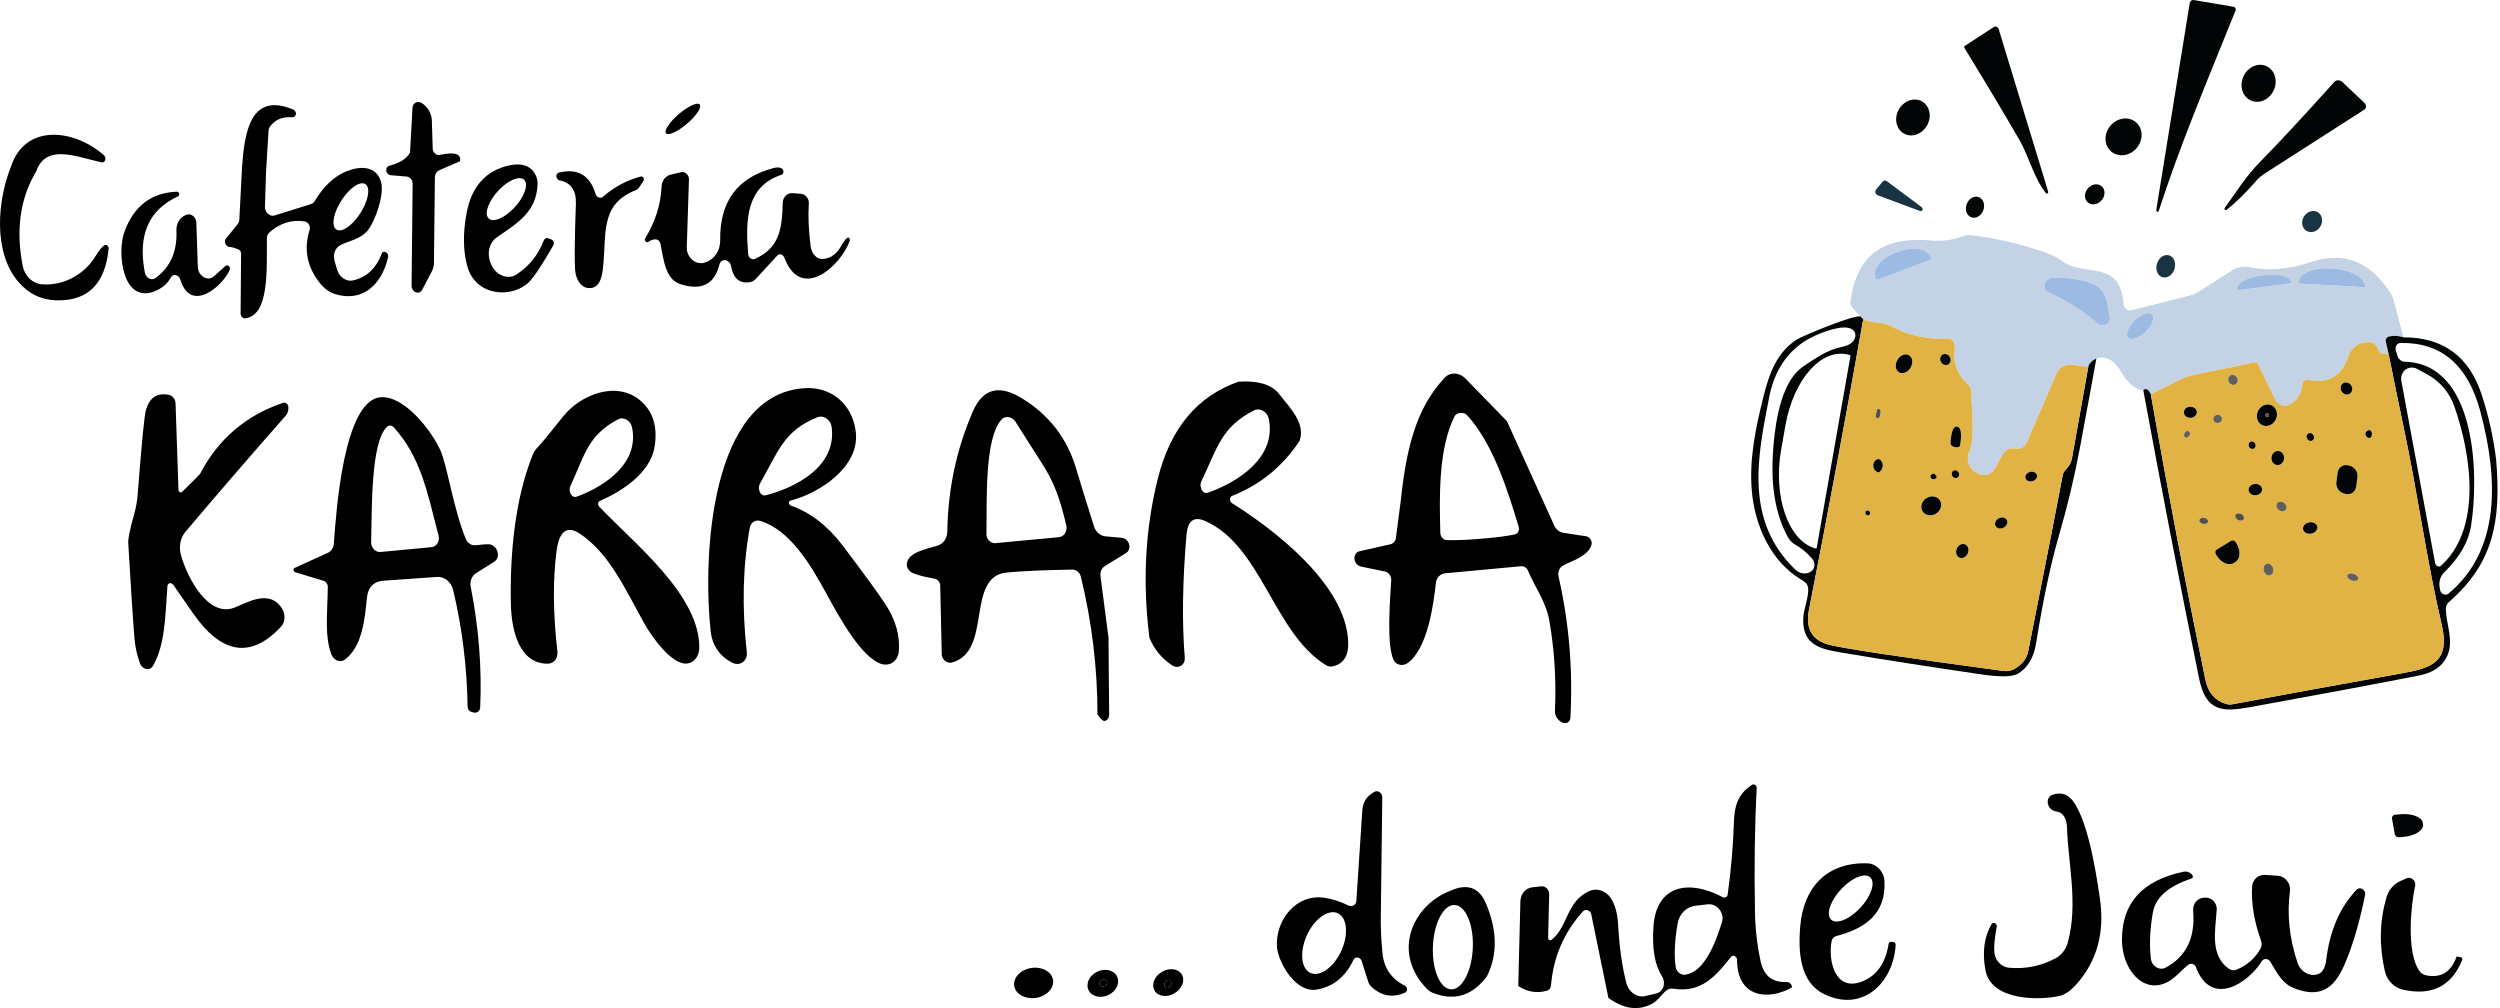 <svg xmlns="http://www.w3.org/2000/svg" width="124" height="50" viewBox="0 0 124 50" fill="none"><g clip-path="url(#clip0_19_185)"><path d="M119.211 16.732C118.949 16.649 118.705 16.638 118.48 16.7C118.374 16.73 118.313 16.839 118.34 16.954L118.468 17.528L118.224 17.557C118.11 17.569 117.998 17.487 117.962 17.366C117.889 17.114 117.725 16.985 117.467 16.98C117.006 16.97 116.616 17.236 116.483 17.653C116.16 18.659 115.482 19.055 114.453 18.841C114.332 18.817 114.223 18.898 114.208 19.024C114.143 19.552 113.913 19.906 113.516 20.088C113.271 20.201 112.968 20.077 112.838 19.809L112.011 18.106C111.967 18.016 111.87 17.964 111.781 17.983L108.841 18.59C108.584 18.645 108.336 18.73 108.103 18.844L106.676 19.56C106.556 19.308 106.431 19.24 106.303 19.356C105.918 19.314 105.561 19.023 105.235 18.483C104.852 17.845 104.432 17.613 103.975 17.787C103.752 17.893 103.619 18.032 103.575 18.203L102.784 18.097C102.447 18.053 102.136 18.227 102.001 18.538L100.524 21.956C100.427 22.178 100.202 22.297 99.962 22.252C99.011 22.085 99.283 23.679 98.318 23.553C97.919 23.503 97.598 23.14 97.602 22.742C97.602 22.651 97.62 22.564 97.654 22.485C97.969 21.73 97.815 20.604 97.76 19.352C97.755 19.241 97.702 19.134 97.617 19.061C97.172 18.698 96.86 18.069 96.943 17.464C96.972 17.266 96.963 17.109 96.914 16.991C96.867 16.872 96.753 16.793 96.636 16.799C95.611 16.85 94.662 16.644 93.79 16.182C93.345 15.951 92.898 16.065 92.415 15.835C92.37 15.807 92.336 15.771 92.308 15.725L91.91 15.298C91.813 15.195 91.766 15.05 91.786 14.912C92.13 12.472 93.609 11.724 95.804 11.931C96.326 11.979 96.851 11.905 97.38 11.707C97.494 11.664 97.619 11.649 97.746 11.663C98.78 11.778 99.892 12.024 101.083 12.398C101.607 12.561 101.99 12.733 102.23 12.913C103.423 13.803 105.152 12.798 105.334 15.097C105.348 15.266 105.49 15.402 105.651 15.401C105.674 15.401 105.695 15.398 105.716 15.393L108.68 14.642C108.798 14.613 108.909 14.564 109.009 14.5L110.688 13.426C110.968 13.248 111.311 13.189 111.653 13.261C112.529 13.45 113.529 13.358 114.654 12.987C116.278 12.452 117.591 12.981 118.593 14.577C118.65 14.666 118.692 14.765 118.719 14.868L119.211 16.736V16.732ZM114.054 14.069L117.275 14.245C117.297 14.245 117.316 14.229 117.316 14.205L117.312 14.194C117.301 13.763 116.584 13.374 115.71 13.326C115.71 13.326 115.709 13.326 115.708 13.326L115.563 13.318C114.692 13.271 113.997 13.582 114.008 14.012V14.023C114.008 14.048 114.029 14.069 114.053 14.07L114.054 14.069ZM111.04 14.4L113.596 14.06C113.624 14.056 113.643 14.028 113.638 13.998L113.632 13.967C113.578 13.701 112.962 13.561 112.257 13.655L112.151 13.669C111.446 13.763 110.918 14.054 110.971 14.322L110.977 14.353C110.983 14.383 111.012 14.406 111.04 14.402V14.4ZM93.117 13.877L95.763 12.871C95.791 12.861 95.802 12.829 95.791 12.799L95.781 12.776C95.601 12.342 94.894 12.204 94.201 12.467L93.967 12.554C93.275 12.818 92.859 13.383 93.037 13.816C93.037 13.816 93.037 13.816 93.037 13.817L93.047 13.841C93.059 13.871 93.09 13.886 93.117 13.876V13.877ZM104.504 14.951C104.428 14.528 104.123 14.173 103.728 14.043C103.097 13.836 102.462 13.747 101.824 13.775C101.563 13.786 101.375 13.997 101.401 14.246C101.404 14.268 101.407 14.289 101.414 14.31C101.432 14.387 101.514 14.459 101.658 14.525C102.523 14.919 103.32 15.424 104.047 16.041C104.218 16.187 104.457 16.17 104.581 16.003C104.644 15.917 104.669 15.803 104.647 15.691L104.507 14.95L104.504 14.951ZM106.754 15.605C106.61 15.44 106.226 15.562 105.895 15.875C105.565 16.189 105.412 16.576 105.555 16.74C105.697 16.904 106.083 16.783 106.413 16.47C106.744 16.156 106.898 15.768 106.754 15.604V15.605Z" fill="#C4D2E5"></path><path d="M119.211 16.732C121.175 16.727 122.469 17.675 123.091 19.576C123.432 20.612 123.669 21.677 123.806 22.774C124.071 25.834 123.677 27.943 121.462 29.863C121.367 29.946 121.313 30.069 121.315 30.203C121.322 30.948 121.725 31.76 121.385 32.529C121.158 33.04 120.694 33.364 119.994 33.503C117.829 33.929 115.035 34.453 111.617 35.072C110.24 35.323 109.414 35.313 109.074 33.649C108.108 28.895 107.185 24.129 106.307 19.352C106.434 19.237 106.559 19.305 106.68 19.557C107.503 24.262 108.408 28.984 109.39 33.723C109.519 34.346 109.857 34.743 110.405 34.913C110.51 34.946 110.618 34.952 110.719 34.932C113.03 34.498 115.873 33.977 119.252 33.373C120.652 33.121 121.531 32.782 121.109 30.986C120.389 27.939 119.931 24.575 119.249 21.333C118.981 20.063 118.721 18.794 118.468 17.525L118.34 16.951C118.313 16.837 118.374 16.727 118.48 16.698C118.704 16.636 118.948 16.647 119.211 16.73V16.732ZM121.446 29.441C124.025 27.294 123.926 23.781 123.023 20.399C122.407 18.105 121.089 16.976 119.074 17.012C118.919 17.012 118.805 17.147 118.82 17.312C118.822 17.334 118.826 17.355 118.832 17.376L118.919 17.659C118.968 17.82 119.112 17.936 119.271 17.941C122.856 18.035 122.96 23.624 122.563 26.087C122.436 26.879 121.991 27.648 121.229 28.395C121.044 28.576 120.961 28.846 121.006 29.123L121.026 29.253C121.052 29.399 121.184 29.507 121.323 29.493C121.368 29.488 121.41 29.471 121.445 29.443L121.446 29.441ZM121.075 28.06C123.08 26.244 122.615 22.661 121.73 20.14C121.494 19.476 121.021 18.916 120.414 18.583L119.906 18.304C119.614 18.146 119.273 18.253 119.145 18.546C119.098 18.654 119.085 18.777 119.108 18.899L120.783 27.936C120.803 28.036 120.895 28.109 120.989 28.099C121.021 28.096 121.052 28.082 121.075 28.06Z" fill="#010506"></path><path d="M118.468 17.526C118.721 18.795 118.981 20.065 119.25 21.334C119.931 24.575 120.389 27.941 121.109 30.987C121.531 32.784 120.652 33.123 119.252 33.374C115.873 33.979 113.028 34.499 110.719 34.934C110.618 34.955 110.51 34.947 110.405 34.914C109.857 34.744 109.519 34.348 109.39 33.725C108.407 28.984 107.503 24.262 106.68 19.558L108.107 18.842C108.34 18.728 108.587 18.642 108.845 18.588L111.785 17.981C111.874 17.962 111.969 18.013 112.015 18.104L112.841 19.807C112.971 20.073 113.275 20.198 113.52 20.086C113.917 19.904 114.147 19.549 114.212 19.021C114.225 18.896 114.334 18.815 114.457 18.838C115.486 19.052 116.164 18.656 116.487 17.65C116.62 17.234 117.01 16.968 117.471 16.977C117.728 16.983 117.894 17.111 117.966 17.364C118.001 17.484 118.112 17.566 118.228 17.555L118.472 17.525L118.468 17.526ZM116.673 19.306C116.679 19.142 116.555 18.991 116.397 18.971C116.238 18.951 116.104 19.067 116.098 19.233C116.092 19.398 116.216 19.549 116.374 19.569C116.533 19.589 116.667 19.472 116.673 19.306ZM110.993 18.873C110.998 18.737 110.895 18.613 110.765 18.597C110.635 18.581 110.525 18.677 110.52 18.812C110.515 18.948 110.618 19.072 110.748 19.088C110.878 19.105 110.988 19.008 110.993 18.873ZM112.783 20.178C112.584 19.994 112.268 20.031 112.078 20.262C111.889 20.492 111.897 20.828 112.098 21.012C112.298 21.197 112.613 21.16 112.802 20.929C112.991 20.699 112.983 20.363 112.783 20.178ZM108.955 20.392C108.919 20.243 108.748 20.146 108.575 20.178C108.402 20.209 108.289 20.357 108.326 20.506C108.362 20.654 108.533 20.751 108.706 20.719C108.88 20.688 108.992 20.541 108.955 20.392ZM117.628 21.637C117.66 21.536 117.658 21.458 117.618 21.402C117.566 21.321 117.5 21.308 117.421 21.365C117.302 21.456 117.294 21.556 117.395 21.67C117.45 21.732 117.538 21.743 117.592 21.694C117.608 21.679 117.621 21.659 117.628 21.637ZM110.198 20.699C110.154 20.595 110.029 20.545 109.918 20.587C109.806 20.629 109.751 20.748 109.793 20.852C109.836 20.956 109.961 21.006 110.073 20.964C110.184 20.922 110.24 20.803 110.198 20.699ZM114.78 21.698C114.784 21.591 114.703 21.494 114.6 21.48C114.498 21.467 114.411 21.544 114.407 21.65C114.404 21.757 114.484 21.855 114.587 21.868C114.69 21.882 114.776 21.805 114.78 21.698ZM108.48 21.707C108.528 21.684 108.573 21.637 108.613 21.567C108.646 21.514 108.627 21.438 108.571 21.399C108.548 21.383 108.521 21.374 108.495 21.375C108.428 21.379 108.374 21.43 108.335 21.526C108.311 21.588 108.335 21.665 108.389 21.698C108.418 21.716 108.451 21.718 108.478 21.705L108.48 21.707ZM111.88 22.104C111.884 22.003 111.808 21.91 111.71 21.898C111.614 21.886 111.532 21.957 111.528 22.058C111.525 22.158 111.6 22.251 111.697 22.263C111.793 22.276 111.875 22.204 111.879 22.104H111.88ZM113.135 22.412C112.985 22.318 112.793 22.38 112.706 22.548C112.62 22.717 112.67 22.93 112.82 23.023C112.97 23.117 113.162 23.055 113.249 22.887C113.336 22.718 113.285 22.505 113.135 22.412ZM116.931 23.669C116.965 23.412 116.789 23.157 116.54 23.098L116.462 23.08C116.212 23.021 115.982 23.184 115.948 23.44L115.886 23.91C115.852 24.167 116.028 24.423 116.277 24.48L116.355 24.498C116.605 24.556 116.834 24.395 116.869 24.138L116.931 23.668V23.669ZM112.191 24.213C112.15 24.063 111.971 23.973 111.79 24.011C111.609 24.05 111.497 24.203 111.538 24.353C111.579 24.503 111.759 24.594 111.94 24.555C112.12 24.517 112.233 24.363 112.191 24.213ZM112.924 25.005C112.881 25.12 112.953 25.266 113.084 25.329C113.216 25.394 113.358 25.352 113.401 25.235C113.445 25.12 113.373 24.974 113.242 24.911C113.11 24.846 112.968 24.888 112.924 25.005ZM114.932 26.1C114.887 25.951 114.693 25.869 114.501 25.919C114.309 25.969 114.192 26.128 114.239 26.278C114.285 26.427 114.478 26.509 114.67 26.459C114.862 26.41 114.98 26.25 114.932 26.1ZM110.869 25.576C110.851 25.669 110.932 25.774 111.053 25.811C111.173 25.848 111.285 25.803 111.304 25.71C111.323 25.617 111.241 25.512 111.121 25.474C111.001 25.437 110.888 25.483 110.869 25.576ZM109.085 25.814C109.085 25.898 109.182 25.976 109.302 25.988C109.422 26.001 109.52 25.943 109.521 25.858C109.521 25.774 109.425 25.696 109.305 25.684C109.185 25.671 109.087 25.73 109.085 25.814ZM110.669 26.825L109.95 27.261C109.876 27.305 109.856 27.408 109.905 27.489L109.943 27.549C110.159 27.909 110.537 28.078 110.785 27.93C110.785 27.93 110.785 27.93 110.786 27.93L110.874 27.874C111.122 27.724 111.147 27.311 110.929 26.952L110.892 26.892C110.842 26.81 110.742 26.78 110.669 26.825ZM116.424 28.55C116.407 28.644 116.514 28.755 116.664 28.798C116.814 28.841 116.95 28.8 116.968 28.706C116.985 28.612 116.877 28.502 116.727 28.459C116.578 28.415 116.441 28.456 116.424 28.55ZM112.477 27.953C112.343 27.959 112.253 28.097 112.274 28.26C112.295 28.424 112.42 28.55 112.553 28.544C112.687 28.538 112.777 28.4 112.756 28.237C112.735 28.073 112.61 27.947 112.477 27.953Z" fill="#E1B344"></path><path d="M22.82 7.996L21.797 8.439C21.659 8.498 21.571 8.639 21.57 8.804L21.524 13.032C21.522 13.184 21.486 13.329 21.421 13.456L20.93 14.389C20.856 14.524 20.689 14.556 20.557 14.462C20.47 14.4 20.415 14.294 20.414 14.187L20.467 9.111C20.47 8.937 20.339 8.778 20.176 8.757C20.171 8.757 20.166 8.757 20.161 8.756L19.384 8.691C19.265 8.685 19.164 8.576 19.158 8.445C19.153 8.338 19.214 8.248 19.307 8.224C19.851 8.077 20.195 7.855 20.337 7.559L20.46 5.352C20.47 5.16 20.622 5.031 20.802 5.063C20.858 5.073 20.911 5.098 20.958 5.136L21.03 5.194C21.264 5.383 21.41 5.676 21.42 5.978L21.462 7.366C21.467 7.531 21.595 7.676 21.746 7.688C21.771 7.69 21.795 7.688 21.819 7.683C22.556 7.523 22.888 7.627 22.816 7.999L22.82 7.996Z" fill="black"></path><path d="M42.154 11.918C41.736 13.167 39.735 14.994 38.904 12.778C38.86 12.657 38.736 12.588 38.628 12.626C38.598 12.636 38.572 12.653 38.551 12.677L37.482 13.841C37.405 13.923 37.307 13.976 37.197 13.995C36.682 14.079 36.368 13.812 36.259 13.197C36.23 13.021 36.076 12.89 35.916 12.903C35.803 12.913 35.713 12.995 35.685 13.113C35.442 14.105 34.794 14.432 33.74 14.092C32.985 13.848 32.917 12.842 32.758 12.088C32.731 11.964 32.626 11.871 32.512 11.871C32.397 11.871 32.279 11.913 32.159 12C32.108 12.032 32.039 12.012 32.004 11.953C31.979 11.911 31.977 11.86 31.999 11.822C32.503 11 32.776 10.146 32.814 9.256C32.827 8.96 33.006 8.724 33.265 8.663L33.782 8.54C33.938 8.503 34.106 8.613 34.157 8.785C34.168 8.821 34.172 8.859 34.172 8.896L34.064 12.273C34.053 12.65 34.328 12.999 34.68 13.049C34.768 13.062 34.855 13.056 34.935 13.03L34.993 13.01C35.439 12.867 35.729 12.429 35.722 11.907C35.694 9.986 36.583 8.794 38.388 8.331C38.528 8.296 38.645 8.297 38.739 8.336C38.826 8.37 38.878 8.473 38.855 8.564C38.841 8.617 38.804 8.657 38.755 8.671C37.024 9.245 36.967 10.874 37.11 12.608C37.12 12.745 37.231 12.857 37.356 12.86C37.387 12.86 37.416 12.855 37.442 12.842C38.643 12.309 38.791 11.387 38.825 10.055C38.832 9.767 39.049 9.558 39.319 9.581L39.734 9.614C39.941 9.632 40.112 9.826 40.118 10.049C40.118 10.063 40.118 10.076 40.118 10.09C40.076 10.697 40.106 11.404 40.206 12.211C40.251 12.566 40.496 12.846 40.76 12.845C41.161 12.84 41.481 12.627 41.722 12.204C41.973 11.764 42.119 11.668 42.16 11.92L42.154 11.918Z" fill="black"></path><path d="M92.311 15.721C92.338 15.767 92.374 15.804 92.417 15.832C91.561 20.668 90.664 25.469 89.728 30.236C89.538 31.195 89.889 31.78 90.778 31.992C91.613 32.189 94.471 32.617 99.366 33.278C99.565 33.307 99.763 33.27 99.93 33.171C100.305 32.957 100.529 32.663 100.602 32.29C101.555 27.491 102.124 24.58 102.31 23.572C102.325 23.49 102.359 23.416 102.411 23.354L102.559 23.179C102.667 23.051 102.739 22.894 102.771 22.722L103.58 18.197C103.623 18.026 103.757 17.887 103.98 17.78C103.709 19.28 103.436 20.758 103.164 22.213C102.894 23.653 102.548 25.099 102.127 26.55C101.712 27.982 101.335 29.763 100.993 31.892C100.876 32.62 100.575 33.126 100.092 33.413C99.822 33.574 99.233 33.588 98.329 33.458C95.564 33.052 93.372 32.711 91.753 32.436C90.479 32.222 89.323 32.149 89.449 30.547C89.481 30.147 89.833 29.302 89.62 28.978C89.551 28.872 89.436 28.808 89.326 28.742C87.82 27.835 87.024 26.044 86.885 24.291C86.763 22.756 87.078 21.238 87.446 19.756C87.73 18.611 88.095 17.478 89.156 16.819C89.388 16.674 92.178 15.497 92.311 15.719V15.721ZM91.656 16.258C91.077 16.156 90.024 16.631 89.716 16.804C88.601 17.433 87.996 18.458 87.756 19.684C87.161 22.691 86.529 25.815 89.043 28.248C89.257 28.454 89.559 28.503 89.791 28.369L89.808 28.361C89.999 28.25 90.054 27.988 89.93 27.775C89.912 27.745 89.893 27.718 89.869 27.692C89.606 27.398 89.332 27.173 89.044 27.014C88.893 26.929 88.765 26.8 88.68 26.645C88.011 25.426 87.852 23.962 87.93 22.593C88 21.36 88.217 19.443 89.088 18.484C89.271 18.282 89.501 18.131 89.729 17.982C90.171 17.694 90.624 17.4 91.135 17.262C91.352 17.204 91.584 17.172 91.773 17.051C91.963 16.929 92.094 16.677 91.992 16.476C91.929 16.351 91.809 16.284 91.656 16.257V16.258ZM90.108 27.177L91.782 17.661C91.787 17.64 91.773 17.617 91.752 17.609C91.752 17.609 91.752 17.609 91.751 17.609L91.719 17.602C90.378 17.215 88.964 18.785 88.556 21.103L88.345 22.306C87.939 24.618 88.691 26.806 90.026 27.196C90.026 27.196 90.026 27.196 90.028 27.196L90.059 27.204C90.08 27.211 90.101 27.199 90.105 27.178C90.105 27.178 90.105 27.178 90.105 27.177H90.108Z" fill="#010506"></path><path d="M103.577 18.199L102.768 22.724C102.737 22.896 102.664 23.054 102.557 23.181L102.408 23.356C102.357 23.418 102.322 23.492 102.308 23.574C102.123 24.582 101.553 27.494 100.599 32.293C100.526 32.666 100.302 32.959 99.928 33.173C99.761 33.271 99.562 33.308 99.363 33.28C94.469 32.62 91.611 32.191 90.776 31.994C89.885 31.782 89.536 31.198 89.725 30.239C90.662 25.471 91.557 20.669 92.415 15.834C92.898 16.063 93.345 15.949 93.79 16.181C94.663 16.643 95.611 16.849 96.635 16.798C96.753 16.793 96.867 16.871 96.914 16.99C96.962 17.108 96.972 17.266 96.942 17.463C96.859 18.068 97.172 18.697 97.616 19.06C97.702 19.132 97.755 19.239 97.76 19.351C97.814 20.602 97.968 21.728 97.653 22.484C97.505 22.837 97.686 23.279 98.055 23.47C98.138 23.513 98.227 23.541 98.317 23.552C99.282 23.677 99.011 22.082 99.961 22.251C100.2 22.296 100.427 22.177 100.524 21.955L102 18.537C102.135 18.226 102.446 18.05 102.783 18.096L103.575 18.201L103.577 18.199ZM96.752 17.866C96.757 17.716 96.644 17.58 96.501 17.561C96.359 17.542 96.239 17.649 96.234 17.799C96.229 17.949 96.342 18.085 96.484 18.104C96.627 18.122 96.747 18.016 96.752 17.866ZM94.728 17.651C94.568 17.514 94.309 17.577 94.148 17.793C93.988 18.008 93.987 18.294 94.148 18.432C94.308 18.569 94.567 18.506 94.726 18.291C94.886 18.075 94.887 17.789 94.726 17.651H94.728ZM93.209 20.709C93.253 20.645 93.277 20.544 93.278 20.405C93.284 20.351 93.247 20.296 93.195 20.285C93.143 20.273 93.095 20.307 93.089 20.362C93.048 20.545 93.028 20.638 93.03 20.641C93.035 20.699 93.085 20.745 93.138 20.745C93.167 20.745 93.193 20.731 93.209 20.709ZM96.966 22.177C97.037 22.193 97.095 22.193 97.141 22.177C97.189 22.161 97.218 22.121 97.226 22.058C97.312 21.5 97.263 21.202 97.079 21.161C96.895 21.122 96.784 21.386 96.746 21.955C96.739 22.018 96.758 22.068 96.801 22.104C96.841 22.138 96.895 22.163 96.966 22.177ZM101.028 23.544C100.981 23.422 100.819 23.366 100.665 23.418C100.511 23.47 100.423 23.611 100.471 23.734C100.518 23.857 100.68 23.912 100.833 23.86C100.987 23.808 101.075 23.667 101.028 23.544ZM93.272 23.361C93.411 23.212 93.422 22.984 93.298 22.841C93.225 22.754 93.143 22.744 93.054 22.808C92.906 22.91 92.868 23.123 92.968 23.284C93.008 23.349 93.067 23.398 93.136 23.424C93.173 23.439 93.219 23.418 93.272 23.36V23.361ZM97.173 23.542C97.177 23.435 97.096 23.339 96.995 23.325C96.893 23.311 96.807 23.387 96.805 23.494C96.801 23.6 96.882 23.697 96.983 23.71C97.085 23.724 97.17 23.648 97.173 23.542ZM95.802 23.531C95.763 23.565 95.745 23.601 95.748 23.639C95.754 23.72 95.831 23.78 95.919 23.772C95.95 23.77 95.98 23.757 96.005 23.739C96.065 23.692 96.072 23.639 96.023 23.578C95.95 23.481 95.876 23.466 95.8 23.531H95.802ZM96.223 24.826C96.094 24.613 95.794 24.56 95.555 24.706C95.316 24.852 95.227 25.144 95.356 25.357C95.484 25.57 95.784 25.623 96.023 25.477C96.262 25.331 96.353 25.04 96.223 24.826ZM99.537 25.788C99.467 25.663 99.286 25.628 99.133 25.711C98.979 25.794 98.911 25.964 98.98 26.09C99.05 26.215 99.231 26.25 99.384 26.167C99.538 26.084 99.606 25.914 99.537 25.788ZM92.754 25.454C92.757 25.388 92.706 25.326 92.641 25.317C92.577 25.308 92.524 25.357 92.521 25.424C92.519 25.49 92.57 25.552 92.634 25.561C92.698 25.57 92.752 25.521 92.754 25.454ZM97.521 27.033C97.388 26.932 97.196 26.986 97.091 27.15C96.986 27.315 97.008 27.529 97.141 27.63C97.273 27.73 97.465 27.677 97.57 27.512C97.676 27.347 97.653 27.133 97.521 27.033Z" fill="#E1B344"></path><path d="M13.193 8.606L13.141 10.258C13.134 10.469 13.286 10.666 13.48 10.697C13.529 10.704 13.578 10.702 13.623 10.687L15.42 10.125C15.5 10.101 15.565 10.049 15.609 9.976C16.045 9.246 16.561 8.757 17.161 8.507C17.762 8.256 18.607 8.164 18.885 8.969C19.111 9.628 18.573 11.028 18.244 11.424C17.862 11.884 17.307 11.937 16.876 12.164C16.617 12.301 16.501 12.629 16.596 12.954L16.721 13.375C16.829 13.746 17.181 13.985 17.509 13.909C18.183 13.757 18.659 13.312 18.935 12.574C18.958 12.505 19.026 12.472 19.095 12.493L19.111 12.499C19.207 12.53 19.271 12.636 19.253 12.737C19.253 12.741 19.252 12.746 19.251 12.75C18.935 14.137 17.969 15.005 16.615 14.585C16.321 14.494 16.053 14.291 15.813 13.973C15.217 13.187 15.066 12.331 15.357 11.404C15.404 11.252 15.326 11.073 15.183 11.005C15.158 10.993 15.132 10.986 15.106 10.982C14.467 10.884 13.886 11.066 13.363 11.529C13.282 11.598 13.236 11.705 13.238 11.825C13.23 13.448 13.347 15.646 12.162 15.79C12.062 15.802 11.963 15.72 11.939 15.606C11.936 15.59 11.934 15.575 11.934 15.559L11.958 12.586C11.958 12.487 11.896 12.393 11.807 12.361C11.605 12.286 11.471 12.25 11.407 12.252C11.285 12.253 11.174 12.145 11.159 12.01C11.152 11.946 11.168 11.882 11.205 11.837L11.794 11.109C11.839 11.055 11.866 10.983 11.87 10.904L12.004 8.302C12.125 6.645 12.383 4.531 14.537 5.431C14.634 5.466 14.696 5.578 14.673 5.681C14.655 5.768 14.583 5.824 14.499 5.814C14.019 5.783 13.656 5.929 13.409 6.251C13.357 6.319 13.326 6.405 13.318 6.499L13.191 8.602L13.193 8.606ZM18.148 9.151C17.908 8.947 17.38 9.276 16.969 9.888C16.558 10.499 16.419 11.16 16.659 11.366C16.898 11.57 17.426 11.242 17.837 10.63C18.249 10.018 18.389 9.357 18.148 9.151Z" fill="black"></path><path d="M1.798 8.492C0.999 9.831 0.776 11.399 1.128 13.197C1.22 13.672 1.6 14.049 2.034 14.096C3.064 14.205 4.146 13.665 4.715 12.741C4.903 12.434 5.058 12.242 5.177 12.164C5.239 12.125 5.323 12.154 5.365 12.226C5.383 12.255 5.391 12.289 5.389 12.322C5.224 14.065 4.373 14.922 2.838 14.898C2.069 14.886 1.429 14.583 0.917 13.988C-0.379 12.483 -0.104 9.888 0.535 8.292C1.222 6.127 3.639 6.38 5.146 7.69C5.233 7.765 5.255 7.896 5.197 7.983C5.159 8.04 5.093 8.067 5.025 8.051C3.777 7.773 2.288 7.113 1.798 8.492Z" fill="black"></path><path d="M74.745 20.892L77.091 26.068C77.177 26.26 77.35 26.396 77.543 26.426L78.671 26.6C78.832 26.625 78.957 26.784 78.948 26.955C78.947 26.982 78.942 27.008 78.935 27.034C78.745 27.621 77.905 27.831 77.522 28.055C77.341 28.159 77.255 28.382 77.307 28.607C77.826 30.883 78.02 33.214 77.892 35.601C77.883 35.775 77.74 35.892 77.574 35.865C77.547 35.86 77.519 35.852 77.493 35.839L77.472 35.828C77.255 35.724 77.114 35.486 77.126 35.245C77.194 33.717 77.1 32.224 76.844 30.768C76.681 29.847 76.099 29.056 75.789 28.307C75.731 28.165 75.591 28.073 75.45 28.084L71.681 28.435C71.436 28.457 71.249 28.652 71.221 28.915C71.102 29.991 70.806 32.189 69.815 32.89C69.599 33.043 69.307 33.002 69.162 32.799C69.148 32.781 69.137 32.761 69.127 32.741C68.768 31.999 68.941 29.842 69.004 28.773C69.016 28.574 68.876 28.384 68.686 28.345L67.502 28.101C67.302 28.057 67.159 27.852 67.18 27.642C67.195 27.492 67.293 27.376 67.427 27.344L68.966 26.996C69.112 26.962 69.218 26.84 69.237 26.681L69.462 24.953C69.739 22.367 70.189 20.284 71.663 18.728C71.929 18.445 72.38 18.463 72.679 18.769L74.746 20.892H74.745ZM73.449 26.723C74.158 26.666 74.714 26.595 75.119 26.511C75.28 26.48 75.373 26.311 75.327 26.133C75.326 26.128 75.325 26.123 75.324 26.119C74.766 24.275 74.064 22.034 72.784 20.61C72.697 20.513 72.582 20.47 72.437 20.482C72.292 20.494 72.193 20.554 72.139 20.662C71.353 22.262 71.388 24.555 71.441 26.439C71.445 26.619 71.584 26.774 71.751 26.788C71.755 26.788 71.76 26.788 71.763 26.788C72.183 26.804 72.746 26.782 73.452 26.723H73.449Z" fill="black"></path><path d="M64.468 21.856C63.619 23.138 62.502 24.05 61.117 24.594C61.02 24.632 60.98 24.75 61.024 24.856C61.043 24.901 61.075 24.938 61.115 24.963C63.197 26.264 66.79 29.01 66.871 31.858C66.892 32.535 66.636 32.933 66.104 33.051C65.993 33.078 65.87 33.056 65.764 32.99C63.172 31.395 62.568 27.043 59.751 25.832C59.213 25.602 58.913 25.831 58.851 26.52C58.651 28.835 58.622 30.869 58.765 32.622C58.786 32.877 58.611 33.081 58.373 33.077C58.291 33.076 58.208 33.048 58.135 33C57.617 32.656 57.243 32.2 57.012 31.632C56.662 28.869 56.802 26.231 57.432 23.723C58.055 21.241 59.388 19.643 61.432 18.932C62.393 18.869 63.059 19.066 63.427 19.523C64.063 20.317 64.74 21.004 64.464 21.856H64.468ZM59.581 24.243C59.654 24.425 59.773 24.487 59.939 24.428C61.403 23.906 63.311 22.7 62.936 20.787C62.879 20.493 62.614 20.28 62.343 20.312C62.293 20.319 62.244 20.333 62.199 20.356C60.571 21.178 60.381 22.223 59.593 23.859C59.533 23.987 59.529 24.114 59.581 24.242V24.243Z" fill="black"></path><path d="M54.981 31.65L55.015 35.47C55.015 35.606 54.926 35.722 54.791 35.761C54.721 35.781 54.602 35.672 54.434 35.432C54.435 33.142 54.161 30.867 53.611 28.606C53.562 28.4 53.382 28.249 53.19 28.252C51.86 28.273 50.781 28.321 49.952 28.394C47.868 28.579 49.255 32.312 47.212 32.861C47.016 32.913 46.8 32.781 46.731 32.565C46.718 32.524 46.71 32.482 46.71 32.44L46.635 29.042C46.628 28.876 46.507 28.729 46.353 28.703C45.874 28.62 45.516 28.527 45.279 28.424C45.076 28.336 44.946 28.125 44.981 27.937C45.076 27.388 45.88 27.253 46.502 27.064C46.788 26.977 46.979 26.704 46.986 26.375C47.019 24.263 47.442 22.273 48.256 20.403C48.737 19.304 49.518 19.07 50.599 19.704C52.013 20.534 52.949 21.742 53.403 23.329C53.513 23.714 53.801 24.643 54.264 26.115C54.347 26.382 54.576 26.579 54.833 26.603L55.638 26.675C55.844 26.692 56.016 26.884 56.021 27.105C56.025 27.241 55.962 27.361 55.858 27.427L54.8 28.078C54.641 28.179 54.556 28.373 54.584 28.581L54.985 31.651L54.981 31.65ZM48.926 26.49C48.922 26.711 49.09 26.911 49.299 26.939C49.325 26.942 49.35 26.942 49.375 26.94L52.513 26.645C52.774 26.62 52.945 26.369 52.894 26.085C52.892 26.074 52.889 26.062 52.887 26.05C52.594 24.85 52.332 23.946 51.606 22.867C51.595 22.851 51.184 22.204 50.374 20.927C50.226 20.694 49.942 20.617 49.741 20.752C49.714 20.771 49.689 20.792 49.668 20.817C48.833 21.759 48.953 24.758 48.928 26.49H48.926Z" fill="black"></path><path d="M79.777 49.497L78.927 45.354C78.898 45.218 78.772 45.12 78.644 45.136C78.596 45.143 78.553 45.165 78.519 45.2C77.575 46.239 77.045 47.467 76.93 48.88C76.92 49.005 76.842 49.105 76.729 49.139C76.23 49.279 75.756 49.202 75.305 48.907L75.412 44.7C75.421 44.334 75.669 44.047 76.013 44.009L76.449 43.961C76.625 43.943 76.797 44.082 76.833 44.27C76.838 44.295 76.841 44.32 76.84 44.346L76.786 46.516C76.785 46.575 76.828 46.628 76.884 46.635C76.909 46.639 76.933 46.633 76.951 46.619C77.785 45.969 77.672 44.72 78.828 44.195C79.199 44.026 79.655 44.176 79.896 44.547C80.106 44.87 80.226 45.3 80.257 45.839C80.32 46.987 80.459 47.969 80.674 48.785C80.781 49.201 81.181 49.482 81.568 49.413C81.579 49.41 81.59 49.408 81.603 49.405L82.15 49.275C82.444 49.206 82.602 48.892 82.504 48.574C82.487 48.516 82.461 48.46 82.428 48.408C82.07 47.852 81.932 47.024 82.014 45.927C82.165 43.867 83.804 43.621 85.443 44.497C85.536 44.547 85.641 44.512 85.68 44.419C85.686 44.406 85.689 44.391 85.692 44.374C85.864 43.132 85.968 41.919 86.004 40.736C86.031 39.865 86.278 39.323 86.906 38.925C86.97 38.883 87.061 38.91 87.107 38.985C87.125 39.016 87.135 39.05 87.134 39.085C87.034 40.934 87.005 42.995 87.047 45.264C87.063 46.099 87.16 46.913 87.333 47.706C87.489 48.408 87.922 48.742 88.63 48.71C88.727 48.707 88.82 48.77 88.861 48.866C88.887 48.933 88.897 48.969 88.889 48.973C87.71 49.643 86.16 49.499 86.156 47.6C86.156 47.504 86.082 47.417 85.99 47.406C85.938 47.4 85.89 47.419 85.859 47.46C85.087 48.443 84.37 49.255 83 49.039C82.884 49.02 82.77 49.045 82.68 49.11C82.421 49.292 82.262 49.626 81.909 49.805C81.242 50.144 80.532 50.041 79.778 49.499L79.777 49.497ZM83.115 47.965C83.149 48.189 83.347 48.36 83.559 48.349C83.566 48.349 83.574 48.349 83.581 48.346C84.303 48.253 84.914 47.379 85.413 45.722C85.51 45.404 85.331 45.035 85.016 44.9C84.92 44.859 84.817 44.843 84.719 44.853L84.122 44.92C83.66 44.968 83.301 45.312 83.214 45.789C83.062 46.638 83.028 47.362 83.115 47.965Z" fill="black"></path><path d="M68.489 45.387C68.477 45.958 68.504 46.584 68.57 47.27C68.643 48.018 69.01 48.555 69.673 48.883C69.767 48.931 69.816 49.046 69.78 49.141C69.765 49.182 69.735 49.216 69.696 49.233C69.07 49.509 68.508 49.407 68.007 48.927C67.939 48.861 67.888 48.777 67.861 48.685L67.541 47.672C67.5 47.547 67.375 47.469 67.26 47.499C67.206 47.512 67.161 47.55 67.136 47.602C66.735 48.451 66.122 48.946 65.3 49.084C64.303 49.25 63.468 47.867 63.341 47.033C63.22 45.629 64.314 44.303 65.713 44.533C66.123 44.6 66.508 44.724 66.867 44.907C67.027 44.985 67.202 44.921 67.259 44.761C67.269 44.734 67.275 44.704 67.276 44.674L67.572 40.178C67.596 39.831 67.766 39.532 68.036 39.362L68.169 39.276C68.285 39.208 68.442 39.257 68.519 39.388C68.546 39.435 68.561 39.489 68.561 39.541L68.489 45.388V45.387ZM66.428 45.336C65.993 45.048 65.303 45.461 64.888 46.256C64.473 47.052 64.49 47.929 64.924 48.216C65.359 48.503 66.047 48.092 66.462 47.298C66.877 46.503 66.862 45.624 66.426 45.337L66.428 45.336Z" fill="black"></path><path d="M73.76 48.412C73.038 49.388 72.143 49.667 71.079 49.249C70.969 49.207 70.866 49.14 70.779 49.051C69.006 47.236 70.07 44.902 71.924 44.188C72.767 43.806 73.358 44.008 73.696 44.796C74.266 46.134 74.287 47.339 73.76 48.41V48.412ZM72.222 44.896C71.679 44.789 71.168 45.636 71.081 46.786C70.993 47.936 71.359 48.956 71.901 49.063C72.442 49.171 72.952 48.326 73.042 47.175C73.131 46.023 72.763 45.003 72.22 44.896H72.222Z" fill="black"></path><path d="M107.014 10.514C107.007 10.507 106.999 10.5 106.989 10.491C106.962 10.465 106.947 10.432 106.952 10.408L108.61 0.152C108.626 0.051 108.715 -0.014 108.813 0.002L110.782 0.336C110.849 0.348 110.9 0.414 110.894 0.482C110.894 0.494 110.89 0.507 110.885 0.518C109.344 4.346 108.164 7.114 107.083 10.434C107.067 10.484 107.039 10.521 107.019 10.516C107.017 10.516 107.014 10.515 107.013 10.512L107.014 10.514Z" fill="#010506"></path><path d="M101.471 9.572C100.875 8.81 100.629 7.75 100.16 6.937C99.446 5.698 98.538 4.18 97.437 2.38C97.415 2.344 97.422 2.298 97.454 2.277L98.901 1.335C98.972 1.292 99.066 1.318 99.113 1.395C99.121 1.407 99.127 1.421 99.132 1.434L101.591 9.511C101.601 9.552 101.577 9.591 101.539 9.598C101.514 9.602 101.488 9.592 101.471 9.572Z" fill="#010506"></path><path d="M111.407 3.574C111.724 3.171 112.259 3.094 112.602 3.403C112.945 3.711 112.966 4.287 112.648 4.69C112.331 5.093 111.796 5.168 111.452 4.861C111.109 4.554 111.088 3.978 111.405 3.575L111.407 3.574Z" fill="#010506"></path><path d="M110.353 10.305C110.929 9.51 111.381 8.756 112.134 7.993C113.059 7.052 114.273 5.744 115.778 4.068C115.881 3.954 116.058 3.954 116.181 4.068L117.286 5.114C117.368 5.193 117.38 5.323 117.312 5.402C117.301 5.415 117.289 5.426 117.275 5.435L112.288 8.634C112.167 8.712 112.057 8.806 111.959 8.914C111.396 9.558 110.89 10.056 110.445 10.407C110.421 10.432 110.38 10.429 110.354 10.401C110.328 10.372 110.327 10.329 110.351 10.304L110.353 10.305Z" fill="#010506"></path><path d="M104.793 6.118C105.189 5.776 105.75 5.799 106.046 6.169C106.343 6.54 106.261 7.117 105.864 7.459C105.468 7.801 104.907 7.777 104.611 7.408C104.315 7.039 104.396 6.461 104.792 6.12L104.793 6.118Z" fill="#010506"></path><path d="M94.309 5.252C94.642 4.877 95.169 4.83 95.485 5.147C95.801 5.465 95.787 6.027 95.454 6.402C95.121 6.777 94.594 6.823 94.278 6.506C93.962 6.189 93.976 5.627 94.308 5.251L94.309 5.252Z" fill="#010506"></path><path d="M103.606 9.295C103.819 9.096 104.123 9.09 104.285 9.281C104.447 9.472 104.406 9.785 104.193 9.983C103.98 10.181 103.677 10.188 103.514 9.997C103.352 9.806 103.393 9.493 103.605 9.295H103.606Z" fill="#010506"></path><path d="M114.343 10.65C114.542 10.429 114.856 10.402 115.043 10.589C115.23 10.776 115.22 11.108 115.02 11.329C114.821 11.549 114.508 11.576 114.321 11.388C114.134 11.2 114.143 10.869 114.343 10.649V10.65Z" fill="#183442"></path><path d="M95.232 10.466L93.136 9.687C93.049 9.655 92.996 9.557 93.018 9.467C93.025 9.444 93.034 9.425 93.048 9.407L93.38 9.007C93.43 8.945 93.52 8.937 93.591 8.989L95.316 10.276C95.366 10.312 95.381 10.38 95.35 10.428C95.325 10.466 95.278 10.483 95.232 10.466Z" fill="#183442"></path><path d="M97.6 10.016C97.751 9.765 98.035 9.679 98.233 9.824C98.431 9.968 98.471 10.287 98.32 10.538C98.169 10.789 97.885 10.874 97.687 10.73C97.489 10.587 97.449 10.267 97.6 10.017V10.016Z" fill="#010506"></path><path d="M114.054 14.069C114.03 14.069 114.009 14.047 114.008 14.022V14.011C113.997 13.581 114.692 13.271 115.563 13.317L115.708 13.324C116.581 13.373 117.299 13.76 117.312 14.193L117.316 14.204C117.316 14.227 117.297 14.245 117.275 14.243L114.054 14.068V14.069Z" fill="#9DBBE2"></path><path d="M107.03 12.968C107.169 12.689 107.457 12.57 107.673 12.703C107.889 12.835 107.95 13.168 107.812 13.447C107.673 13.726 107.384 13.843 107.169 13.711C106.953 13.578 106.891 13.245 107.03 12.966V12.968Z" fill="#183442"></path><path d="M111.04 14.4C111.011 14.403 110.983 14.381 110.977 14.35L110.97 14.319C110.917 14.053 111.446 13.76 112.151 13.666L112.256 13.653C112.961 13.559 113.578 13.698 113.631 13.965L113.638 13.996C113.644 14.027 113.625 14.054 113.595 14.058L111.04 14.397V14.4Z" fill="#9DBBE2"></path><path d="M93.118 13.877C93.09 13.887 93.059 13.871 93.047 13.842L93.037 13.819C92.857 13.385 93.272 12.82 93.965 12.555C93.965 12.555 93.966 12.555 93.967 12.555L94.201 12.468C94.894 12.204 95.601 12.343 95.781 12.777L95.791 12.8C95.803 12.83 95.791 12.861 95.763 12.872L93.118 13.878V13.877Z" fill="#9DBBE2"></path><path d="M104.504 14.951L104.644 15.692C104.688 15.912 104.555 16.113 104.348 16.139C104.243 16.152 104.133 16.118 104.045 16.042C103.318 15.425 102.521 14.92 101.655 14.526C101.512 14.46 101.431 14.389 101.411 14.312C101.348 14.066 101.502 13.83 101.754 13.783C101.777 13.779 101.799 13.777 101.821 13.775C102.459 13.746 103.095 13.835 103.725 14.043C104.12 14.172 104.425 14.528 104.502 14.951H104.504Z" fill="#9DBBE2"></path><path d="M33.683 5.648C34.146 5.255 34.607 5.049 34.711 5.188C34.815 5.327 34.524 5.758 34.059 6.151C33.596 6.543 33.136 6.748 33.032 6.609C32.928 6.47 33.219 6.04 33.683 5.648Z" fill="black"></path><path d="M105.894 15.875C106.225 15.562 106.61 15.44 106.753 15.605C106.896 15.77 106.743 16.157 106.412 16.471C106.081 16.784 105.696 16.904 105.553 16.741C105.411 16.576 105.563 16.19 105.894 15.876V15.875Z" fill="#9DBBE2"></path><path d="M116.395 18.971C116.554 18.991 116.678 19.142 116.672 19.306C116.665 19.471 116.532 19.589 116.373 19.569C116.215 19.549 116.091 19.398 116.097 19.233C116.103 19.069 116.237 18.951 116.395 18.971Z" fill="#010506"></path><path d="M110.765 18.597C110.895 18.613 110.998 18.737 110.993 18.873C110.988 19.009 110.879 19.106 110.748 19.088C110.616 19.071 110.515 18.948 110.52 18.812C110.525 18.676 110.634 18.579 110.765 18.597Z" fill="#605F5B"></path><path d="M27.765 8.951C27.665 8.933 27.589 8.83 27.596 8.722C27.601 8.642 27.651 8.577 27.723 8.561C28.651 8.335 29.256 8.685 29.537 9.614C29.58 9.75 29.713 9.833 29.832 9.802C29.861 9.795 29.889 9.78 29.911 9.759C30.451 9.281 31.072 8.946 31.774 8.756C31.837 8.737 31.907 8.779 31.931 8.85C31.946 8.892 31.94 8.938 31.916 8.971L31.689 9.313C31.651 9.365 31.602 9.404 31.546 9.427C29.689 10.157 30.118 11.648 29.893 13.422C29.812 14.068 29.552 14.352 29.116 14.278C28.808 14.226 28.554 13.842 28.526 13.386C28.491 12.859 28.504 11.767 28.564 10.108C28.588 9.448 28.322 9.062 27.767 8.95L27.765 8.951Z" fill="black"></path><path d="M27.45 12.159C26.903 13.116 26.499 13.725 26.241 13.986C25.441 14.793 23.587 14.746 23.17 13.179C22.968 12.426 22.96 11.559 23.142 10.575C23.387 9.251 24.093 8.461 25.261 8.203C25.601 8.129 25.891 8.141 26.127 8.244C26.458 8.387 26.68 8.758 26.664 9.142C26.608 10.479 25.737 11.024 24.656 11.761C24.234 12.045 24.119 12.657 24.389 13.171L24.405 13.199C24.647 13.66 25.167 13.86 25.566 13.645C25.585 13.635 25.605 13.624 25.622 13.612C26.256 13.191 26.705 12.631 26.967 11.933C27.007 11.829 27.116 11.783 27.22 11.827L27.344 11.875C27.435 11.911 27.491 12.019 27.468 12.115C27.464 12.131 27.458 12.148 27.449 12.161L27.45 12.159ZM26.01 8.93C25.795 8.691 25.222 8.92 24.729 9.443C24.236 9.965 24.009 10.582 24.223 10.821C24.438 11.06 25.01 10.831 25.503 10.309C25.997 9.788 26.224 9.169 26.01 8.93Z" fill="black"></path><path d="M96.5 17.561C96.643 17.58 96.755 17.716 96.75 17.866C96.745 18.016 96.626 18.122 96.483 18.104C96.339 18.085 96.228 17.949 96.233 17.799C96.237 17.649 96.356 17.542 96.5 17.561Z" fill="#010506"></path><path d="M94.148 17.794C94.308 17.578 94.568 17.515 94.728 17.653C94.888 17.79 94.888 18.076 94.728 18.292C94.568 18.508 94.308 18.571 94.149 18.433C93.989 18.296 93.989 18.009 94.149 17.794H94.148Z" fill="#010506"></path><path d="M112.783 20.178C112.982 20.363 112.991 20.699 112.802 20.929C112.612 21.16 112.297 21.197 112.098 21.012C111.898 20.828 111.89 20.492 112.078 20.262C112.268 20.031 112.582 19.994 112.783 20.178ZM112.504 20.525C112.421 20.487 112.377 20.508 112.369 20.586C112.369 20.606 112.372 20.626 112.378 20.643C112.394 20.678 112.429 20.688 112.484 20.672C112.527 20.659 112.553 20.615 112.541 20.573C112.536 20.551 112.523 20.533 112.503 20.524L112.504 20.525Z" fill="#010506"></path><path d="M108.575 20.179C108.75 20.148 108.919 20.243 108.955 20.392C108.991 20.54 108.88 20.688 108.706 20.719C108.533 20.75 108.362 20.654 108.326 20.506C108.29 20.357 108.402 20.209 108.575 20.179Z" fill="#010506"></path><path d="M117.628 21.637C117.605 21.71 117.529 21.744 117.454 21.713C117.432 21.703 117.412 21.689 117.395 21.67C117.293 21.557 117.302 21.456 117.421 21.365C117.5 21.308 117.566 21.321 117.618 21.402C117.656 21.457 117.66 21.535 117.628 21.637Z" fill="#010506"></path><path d="M109.917 20.589C110.028 20.547 110.155 20.596 110.197 20.7C110.24 20.804 110.184 20.922 110.072 20.965C109.959 21.009 109.834 20.958 109.792 20.854C109.748 20.75 109.804 20.632 109.917 20.589Z" fill="#605F5B"></path><path d="M114.6 21.48C114.703 21.494 114.783 21.592 114.78 21.698C114.776 21.805 114.689 21.882 114.586 21.868C114.484 21.855 114.403 21.757 114.407 21.65C114.411 21.544 114.497 21.467 114.6 21.48Z" fill="#010506"></path><path d="M108.479 21.707C108.426 21.732 108.362 21.7 108.336 21.634C108.322 21.599 108.322 21.561 108.334 21.528C108.374 21.431 108.427 21.38 108.494 21.376C108.559 21.374 108.618 21.425 108.628 21.492C108.632 21.519 108.627 21.546 108.613 21.568C108.572 21.638 108.528 21.685 108.479 21.708V21.707Z" fill="#605F5B"></path><path d="M111.71 21.899C111.807 21.912 111.882 22.003 111.88 22.105C111.876 22.205 111.795 22.277 111.698 22.265C111.601 22.252 111.526 22.161 111.529 22.059C111.533 21.957 111.615 21.887 111.712 21.899H111.71Z" fill="#010506"></path><path d="M112.706 22.548C112.793 22.38 112.985 22.319 113.135 22.412C113.285 22.506 113.336 22.718 113.249 22.887C113.162 23.055 112.97 23.116 112.82 23.023C112.67 22.93 112.62 22.717 112.706 22.548Z" fill="#010506"></path><path d="M116.461 23.08L116.539 23.098C116.789 23.157 116.964 23.412 116.929 23.669L116.867 24.139C116.832 24.397 116.603 24.558 116.353 24.5L116.275 24.481C116.025 24.423 115.85 24.168 115.885 23.911L115.947 23.442C115.981 23.184 116.211 23.023 116.461 23.081V23.08Z" fill="#010506"></path><path d="M93.03 20.641C93.03 20.641 93.047 20.545 93.088 20.362C93.094 20.307 93.142 20.273 93.194 20.285C93.246 20.297 93.285 20.351 93.277 20.405C93.276 20.544 93.252 20.644 93.208 20.709C93.176 20.752 93.114 20.757 93.069 20.719C93.046 20.699 93.031 20.67 93.028 20.641H93.03Z" fill="#53514A"></path><path d="M97.079 21.16C97.262 21.201 97.312 21.5 97.226 22.056C97.218 22.12 97.189 22.159 97.141 22.175C97.095 22.192 97.037 22.192 96.966 22.175C96.896 22.162 96.841 22.137 96.801 22.102C96.758 22.066 96.738 22.017 96.746 21.954C96.784 21.386 96.896 21.121 97.079 21.16Z" fill="#010506"></path><path d="M8.759 9.504C8.82 9.503 8.878 9.555 8.888 9.622C8.896 9.674 8.872 9.721 8.83 9.739C7.373 10.405 6.827 11.667 7.186 13.524C7.225 13.721 7.398 13.866 7.575 13.846C7.623 13.841 7.668 13.824 7.707 13.795C8.447 13.26 8.795 12.476 8.751 11.441C8.736 11.098 8.904 10.801 9.183 10.681L9.248 10.655C9.415 10.584 9.618 10.683 9.702 10.875C9.723 10.925 9.736 10.978 9.738 11.03L9.812 13.252C9.822 13.539 10.042 13.788 10.302 13.811C10.417 13.821 10.526 13.785 10.609 13.708L11.179 13.193C11.231 13.142 11.315 13.153 11.367 13.215C11.407 13.262 11.418 13.329 11.394 13.381C11.087 14.139 9.474 15.602 8.942 13.862C8.897 13.711 8.752 13.616 8.618 13.648C8.558 13.662 8.506 13.703 8.476 13.762C8.327 14.039 8.094 14.252 7.778 14.4C6.089 15.196 5.776 12.557 6.179 11.474C6.647 10.217 7.507 9.561 8.759 9.508V9.504Z" fill="black"></path><path d="M111.79 24.011C111.971 23.973 112.15 24.063 112.191 24.213C112.232 24.363 112.119 24.517 111.94 24.555C111.76 24.594 111.579 24.503 111.538 24.353C111.497 24.203 111.61 24.05 111.79 24.011Z" fill="#010506"></path><path d="M113.083 25.331C112.951 25.266 112.879 25.121 112.923 25.006C112.966 24.891 113.109 24.849 113.24 24.912C113.371 24.976 113.443 25.121 113.4 25.236C113.356 25.352 113.214 25.394 113.083 25.331Z" fill="#605F5B"></path><path d="M100.664 23.417C100.817 23.365 100.981 23.422 101.027 23.543C101.073 23.665 100.986 23.807 100.832 23.859C100.679 23.911 100.515 23.854 100.469 23.733C100.422 23.61 100.51 23.469 100.664 23.417Z" fill="#010506"></path><path d="M93.272 23.361C93.219 23.418 93.173 23.439 93.136 23.425C92.968 23.361 92.875 23.164 92.929 22.984C92.951 22.913 92.995 22.851 93.054 22.81C93.144 22.744 93.225 22.755 93.298 22.842C93.422 22.986 93.411 23.214 93.272 23.362V23.361Z" fill="#010506"></path><path d="M96.995 23.325C97.096 23.339 97.177 23.435 97.173 23.542C97.169 23.648 97.085 23.724 96.984 23.71C96.882 23.697 96.802 23.6 96.805 23.494C96.809 23.387 96.893 23.311 96.995 23.325Z" fill="#010506"></path><path d="M114.501 25.919C114.693 25.869 114.886 25.951 114.932 26.1C114.978 26.249 114.86 26.41 114.67 26.459C114.477 26.509 114.284 26.427 114.238 26.278C114.193 26.13 114.31 25.969 114.501 25.919Z" fill="#010506"></path><path d="M95.802 23.531C95.877 23.466 95.951 23.482 96.025 23.578C96.073 23.639 96.067 23.692 96.006 23.739C95.937 23.791 95.838 23.782 95.783 23.718C95.763 23.695 95.752 23.667 95.749 23.639C95.746 23.601 95.763 23.565 95.803 23.531H95.802Z" fill="#010506"></path><path d="M111.052 25.811C110.932 25.774 110.85 25.669 110.869 25.576C110.887 25.483 111 25.437 111.12 25.474C111.24 25.512 111.322 25.617 111.304 25.71C111.285 25.803 111.172 25.849 111.052 25.811Z" fill="#53514A"></path><path d="M109.302 25.988C109.182 25.976 109.084 25.898 109.085 25.814C109.087 25.73 109.185 25.671 109.305 25.683C109.425 25.694 109.523 25.773 109.522 25.857C109.52 25.941 109.422 26 109.302 25.988Z" fill="#53514A"></path><path d="M95.555 24.706C95.794 24.56 96.094 24.613 96.223 24.826C96.352 25.04 96.263 25.331 96.024 25.477C95.784 25.623 95.485 25.57 95.356 25.357C95.227 25.144 95.316 24.852 95.555 24.706Z" fill="#010506"></path><path d="M110.668 26.825C110.742 26.78 110.842 26.809 110.891 26.89L110.929 26.951C111.147 27.31 111.123 27.723 110.875 27.873L110.787 27.928C110.54 28.078 110.163 27.91 109.945 27.552C109.945 27.552 109.945 27.551 109.944 27.549L109.907 27.489C109.857 27.407 109.876 27.305 109.95 27.259L110.668 26.823V26.825Z" fill="#010506"></path><path d="M99.133 25.712C99.287 25.629 99.467 25.663 99.537 25.789C99.606 25.914 99.537 26.084 99.384 26.168C99.232 26.252 99.05 26.218 98.981 26.091C98.911 25.966 98.981 25.796 99.133 25.712Z" fill="#010506"></path><path d="M92.642 25.318C92.706 25.327 92.757 25.388 92.754 25.456C92.752 25.523 92.699 25.571 92.634 25.562C92.57 25.554 92.519 25.493 92.522 25.425C92.524 25.357 92.577 25.31 92.642 25.318Z" fill="#010506"></path><path d="M116.664 28.798C116.514 28.755 116.406 28.644 116.424 28.55C116.441 28.456 116.576 28.415 116.727 28.459C116.878 28.502 116.985 28.612 116.968 28.706C116.95 28.8 116.815 28.841 116.664 28.798Z" fill="#605F5B"></path><path d="M112.274 28.26C112.253 28.097 112.345 27.959 112.477 27.953C112.61 27.947 112.735 28.073 112.756 28.237C112.777 28.4 112.685 28.538 112.553 28.544C112.42 28.55 112.295 28.424 112.274 28.26Z" fill="#605F5B"></path><path d="M39.221 25.076C40.195 25.415 41.057 26.081 41.808 27.074C42.845 28.446 43.542 29.404 43.902 29.946C44.426 30.739 44.652 31.532 44.579 32.325C44.538 32.758 44.18 33.037 43.778 32.949C43.752 32.943 43.727 32.937 43.702 32.928C42.738 32.596 41.704 30.758 41.02 29.5C40.217 28.024 39.189 26.291 37.721 25.841C37.475 25.763 37.238 25.909 37.191 26.168C36.843 28.058 36.793 30.119 37.042 32.35C37.078 32.669 36.869 32.929 36.575 32.933C36.486 32.933 36.397 32.911 36.314 32.865L36.215 32.813C35.693 32.532 35.327 31.979 35.257 31.373C34.831 27.552 35.246 19.512 39.935 19.252C41.212 19.18 42.273 20.019 42.446 21.411C42.664 23.176 40.598 24.48 39.212 24.829C39.15 24.845 39.117 24.913 39.138 24.983C39.152 25.026 39.184 25.061 39.224 25.074L39.221 25.076ZM37.666 24.348C37.729 24.535 37.845 24.605 38.015 24.559C39.514 24.161 41.505 23.119 41.251 21.186C41.213 20.888 40.962 20.655 40.689 20.664C40.637 20.665 40.587 20.677 40.539 20.696C38.855 21.381 38.601 22.405 37.706 23.965C37.637 24.088 37.623 24.216 37.666 24.348Z" fill="black"></path><path d="M97.09 27.149C97.195 26.984 97.387 26.932 97.52 27.032C97.652 27.132 97.675 27.346 97.569 27.511C97.464 27.676 97.272 27.728 97.139 27.629C97.007 27.528 96.985 27.314 97.09 27.149Z" fill="#010506"></path><path d="M29.753 24.848C29.674 24.88 29.641 24.98 29.68 25.07C29.69 25.093 29.704 25.114 29.721 25.131C31.426 26.93 34.73 29.519 34.683 32.149C34.675 32.542 34.445 32.85 34.116 32.906C33.346 33.038 32.307 31.559 31.951 30.914C30.997 29.192 30.232 27.477 28.791 26.49C27.951 25.913 27.692 26.649 27.602 27.352C27.417 28.788 27.432 30.444 27.648 32.322C27.683 32.649 27.473 32.916 27.175 32.919C25.729 32.936 25.364 31.205 25.34 29.966C25.285 27.548 25.534 24.751 26.422 22.563C26.485 22.408 26.576 22.271 26.691 22.161C26.821 22.034 27.238 21.529 27.942 20.643C28.775 19.595 30.597 18.828 31.805 19.906C32.404 20.442 32.625 21.197 32.466 22.169C32.255 23.442 30.893 24.351 29.755 24.845L29.753 24.848ZM28.29 24.455C28.361 24.625 28.473 24.683 28.625 24.627C29.969 24.133 31.722 22.992 31.349 21.199C31.292 20.923 31.044 20.725 30.794 20.756C30.747 20.762 30.701 20.776 30.659 20.798C29.165 21.58 29.005 22.558 28.298 24.094C28.242 24.216 28.24 24.336 28.289 24.455H28.29Z" fill="black"></path><path d="M14.64 28.382C14.584 28.363 14.549 28.3 14.56 28.241C14.566 28.21 14.583 28.185 14.609 28.172L16.258 27.421C16.43 27.343 16.543 27.172 16.558 26.966C16.672 25.425 17.035 19.878 18.866 19.705C20.018 19.596 21.373 21.308 21.839 22.323C22.178 23.062 22.476 25.191 23.099 26.723C23.183 26.934 23.387 27.069 23.588 27.045C23.873 27.012 24.085 26.994 24.223 26.994C24.456 26.994 24.667 27.199 24.694 27.454C24.713 27.625 24.642 27.782 24.512 27.863L23.613 28.429C23.397 28.565 23.294 28.838 23.35 29.121C23.747 31.125 23.903 33.111 23.818 35.084C23.811 35.257 23.673 35.373 23.512 35.345C23.5 35.343 23.489 35.34 23.476 35.336L23.367 35.304C23.27 35.273 23.197 35.174 23.194 35.069C23.162 33.059 22.921 31.119 22.472 29.251C22.38 28.866 22.037 28.589 21.685 28.615C20.106 28.73 19.246 28.789 19.104 28.796C18.556 28.815 18.255 29.1 18.2 29.649C18.087 30.796 17.953 32.076 17.102 32.72C16.918 32.858 16.649 32.794 16.5 32.578C16.474 32.54 16.453 32.498 16.436 32.456C16.097 31.528 16.238 30.558 16.259 29.107C16.261 28.973 16.171 28.846 16.047 28.807L14.638 28.381L14.64 28.382ZM19.208 21.16C18.366 21.893 18.454 25.433 18.409 26.894C18.401 27.126 18.57 27.341 18.784 27.376C18.816 27.381 18.847 27.382 18.878 27.378L21.399 27.139C21.649 27.114 21.811 26.872 21.759 26.597C21.757 26.584 21.755 26.571 21.751 26.558C21.172 24.32 20.869 22.7 19.541 21.202C19.448 21.095 19.303 21.078 19.208 21.161V21.16Z" fill="black"></path><path d="M8.591 29C8.531 28.919 8.427 28.9 8.359 28.957C8.329 28.983 8.309 29.021 8.305 29.064C8.197 30.53 8.196 31.989 7.581 33.037C7.481 33.208 7.265 33.24 7.095 33.111C7.029 33.061 6.977 32.99 6.946 32.91C6.8 32.524 6.708 32.113 6.671 31.674C6.602 30.862 6.499 29.294 6.362 26.966C6.345 26.726 6.442 26.246 6.649 25.528C6.743 25.198 6.804 24.852 6.831 24.497C7.024 22.009 7.159 20.627 7.235 20.351C7.408 19.724 7.787 19.469 8.376 19.585C8.558 19.622 8.7 19.799 8.707 19.996L8.853 24.301C8.854 24.363 8.901 24.418 8.958 24.423C8.985 24.425 9.011 24.416 9.03 24.398C9.613 23.828 9.909 23.532 9.919 23.51C10.822 21.778 12.197 20.6 14.046 19.978C14.14 19.946 14.249 20.008 14.29 20.115C14.297 20.135 14.302 20.156 14.303 20.177C14.316 20.357 14.273 20.504 14.171 20.617C12.367 22.667 10.709 24.589 9.193 26.384C8.94 26.685 8.86 27.124 8.98 27.552C9.295 28.664 10.317 30.605 11.592 30.152C12.148 29.955 13.354 29.157 13.988 30.186C14.171 30.483 14.149 30.861 13.932 31.093C12.437 32.685 10.98 32.452 9.56 30.398C8.922 29.477 8.599 29.01 8.59 29H8.591Z" fill="black"></path><path d="M118.645 40.616C118.626 40.514 118.689 40.423 118.786 40.413L119.035 40.387C119.611 40.33 120.12 40.518 120.171 40.807L120.182 40.882C120.233 41.171 119.808 41.451 119.233 41.508L118.984 41.53C118.889 41.538 118.797 41.465 118.779 41.365L118.645 40.616Z" fill="#010506"></path><path d="M99.039 45.961C98.917 46.603 98.884 47.063 98.938 47.341C99.009 47.693 99.303 47.968 99.64 47.999C100.444 48.074 101.209 47.922 101.935 47.543C102.247 47.38 102.474 47.089 102.568 46.731C103.081 44.817 102.58 42.841 102.525 41.073C102.507 40.566 102.327 40.291 101.98 40.247C101.753 40.218 101.568 40.007 101.566 39.775C101.565 39.611 101.656 39.474 101.8 39.423C102.547 39.167 102.899 39.715 103.213 40.46C103.576 41.323 103.892 42.706 104.161 44.606C104.393 46.255 104.013 47.649 103.019 48.789C102.727 49.125 102.443 49.327 102.167 49.394C101.189 49.624 98.772 49.658 98.48 48.13C98.313 47.237 98.412 46.474 98.779 45.84C98.817 45.773 98.904 45.758 98.971 45.805C99.021 45.841 99.05 45.904 99.04 45.964L99.039 45.961Z" fill="black"></path><path d="M122.125 47.616C121.592 48.92 120.611 49.409 119.182 49.087C118.748 48.989 118.395 48.63 118.293 48.185C118.001 46.93 118.023 45.71 118.363 44.524C118.469 44.15 118.721 43.852 119.063 43.697L119.366 43.564C119.51 43.499 119.687 43.572 119.764 43.727C119.797 43.795 119.807 43.87 119.791 43.941C119.61 44.731 119.312 47.215 120.015 48.174C120.09 48.274 120.195 48.345 120.31 48.37C121.057 48.532 121.569 48.227 121.845 47.455C121.847 47.447 121.856 47.442 121.867 47.443L122.049 47.475C122.1 47.485 122.139 47.536 122.134 47.588C122.134 47.598 122.13 47.606 122.127 47.615L122.125 47.616Z" fill="black"></path><path d="M117.311 44.381C117.026 45.79 116.678 46.96 116.267 47.89C115.762 49.038 115.071 49.518 113.791 49.017C113.207 48.789 112.963 48.295 112.612 47.708C112.537 47.579 112.379 47.53 112.263 47.597C112.229 47.616 112.201 47.644 112.181 47.678C111.539 48.736 109.687 50.006 108.919 47.976C108.87 47.847 108.734 47.774 108.613 47.813C108.608 47.815 108.605 47.816 108.601 47.818C108.524 47.849 108.327 48.022 108.01 48.332C106.651 49.67 105.257 48.322 105.25 46.617C105.243 44.791 106.263 43.662 108.316 43.235C108.449 43.206 108.591 43.253 108.698 43.358L108.729 43.391C108.773 43.434 108.779 43.505 108.742 43.548C108.731 43.561 108.717 43.571 108.701 43.575C107.554 43.95 106.916 44.51 106.784 45.257C106.635 46.085 106.602 46.853 106.685 47.562C106.717 47.837 106.956 48.055 107.217 48.049C107.284 48.047 107.349 48.03 107.406 48C108.434 47.453 108.892 46.514 108.781 45.181C108.751 44.829 108.987 44.541 109.321 44.524H109.393C109.661 44.511 109.909 44.729 109.946 45.011C109.951 45.047 109.952 45.084 109.95 45.119C109.877 46.189 109.614 47.374 110.54 48.042C110.659 48.128 110.806 48.148 110.93 48.097C111.466 47.874 111.864 47.523 112.124 47.045C112.187 46.93 112.195 46.786 112.145 46.654C111.806 45.695 111.658 44.806 111.703 43.987C111.724 43.627 112.006 43.371 112.353 43.396L112.981 43.437C113.306 43.459 113.577 43.751 113.586 44.088C113.586 44.12 113.586 44.153 113.581 44.184C113.426 45.372 113.554 46.567 113.964 47.77C114.106 48.188 114.535 48.44 114.921 48.334C114.95 48.326 114.977 48.316 115.004 48.305C115.21 48.218 115.337 47.978 115.385 47.587C115.562 46.148 116.063 44.994 116.892 44.126C116.983 44.033 117.137 44.04 117.235 44.144C117.297 44.209 117.324 44.299 117.31 44.382L117.311 44.381Z" fill="black"></path><path d="M94.026 46.863C93.905 48.803 92.328 50.249 90.441 49.289C89.255 48.685 89.189 47.169 89.291 45.945C89.455 43.976 90.651 42.752 92.63 42.822C93.064 42.837 93.439 43.219 93.468 43.675C93.468 43.677 93.468 43.679 93.468 43.682C93.566 45.367 92.453 46.065 91.089 46.426C90.96 46.457 90.866 46.562 90.843 46.699C90.678 47.647 91.004 49.157 92.296 48.705C93.056 48.439 93.516 47.81 93.675 46.82C93.685 46.748 93.745 46.701 93.816 46.711L93.914 46.724C93.978 46.733 94.028 46.794 94.026 46.861C94.026 46.861 94.026 46.863 94.026 46.864V46.863ZM92.776 43.53C92.523 43.264 91.877 43.515 91.335 44.087C90.793 44.659 90.559 45.337 90.813 45.602C91.067 45.867 91.711 45.618 92.254 45.046C92.796 44.474 93.031 43.795 92.778 43.53H92.776Z" fill="black"></path><path d="M58.617 48.332C58.793 48.625 58.632 49.042 58.26 49.264C57.889 49.487 57.444 49.43 57.269 49.139C57.094 48.846 57.253 48.43 57.626 48.207C57.999 47.984 58.442 48.04 58.618 48.332H58.617ZM58.037 48.63C57.965 48.574 57.856 48.606 57.794 48.703C57.733 48.799 57.74 48.923 57.812 48.98C57.884 49.036 57.993 49.004 58.055 48.907C58.117 48.811 58.109 48.687 58.037 48.63Z" fill="black"></path><path d="M55.399 48.42C55.565 48.734 55.385 49.146 54.999 49.342C54.612 49.538 54.165 49.441 54 49.128C53.836 48.814 54.014 48.402 54.4 48.206C54.787 48.01 55.234 48.106 55.4 48.419L55.399 48.42ZM54.905 48.673C54.864 48.59 54.747 48.562 54.646 48.61C54.544 48.658 54.496 48.764 54.537 48.847C54.578 48.929 54.694 48.958 54.796 48.91C54.897 48.861 54.946 48.756 54.905 48.673Z" fill="black"></path><path d="M51.036 48.035C51.555 47.904 52.081 48.118 52.209 48.515C52.338 48.911 52.02 49.34 51.5 49.471C50.98 49.602 50.456 49.388 50.327 48.992C50.198 48.595 50.515 48.168 51.034 48.035H51.036Z" fill="black"></path><path d="M112.504 20.525C112.541 20.545 112.555 20.592 112.535 20.632C112.524 20.652 112.507 20.667 112.486 20.673C112.43 20.688 112.394 20.679 112.379 20.644C112.373 20.626 112.369 20.607 112.37 20.587C112.378 20.508 112.424 20.488 112.505 20.527L112.504 20.525Z" fill="#53514A"></path><path d="M57.794 48.703C57.856 48.606 57.965 48.573 58.037 48.63C58.109 48.687 58.117 48.811 58.054 48.907C57.993 49.004 57.884 49.036 57.812 48.98C57.74 48.925 57.732 48.799 57.794 48.703Z" fill="black"></path><path d="M54.645 48.61C54.747 48.562 54.864 48.59 54.904 48.673C54.945 48.756 54.897 48.861 54.795 48.91C54.694 48.958 54.577 48.929 54.536 48.846C54.496 48.764 54.544 48.658 54.645 48.61Z" fill="black"></path></g><defs><clipPath id="clip0_19_185"><rect width="123.878" height="50" fill="white"></rect></clipPath></defs></svg>